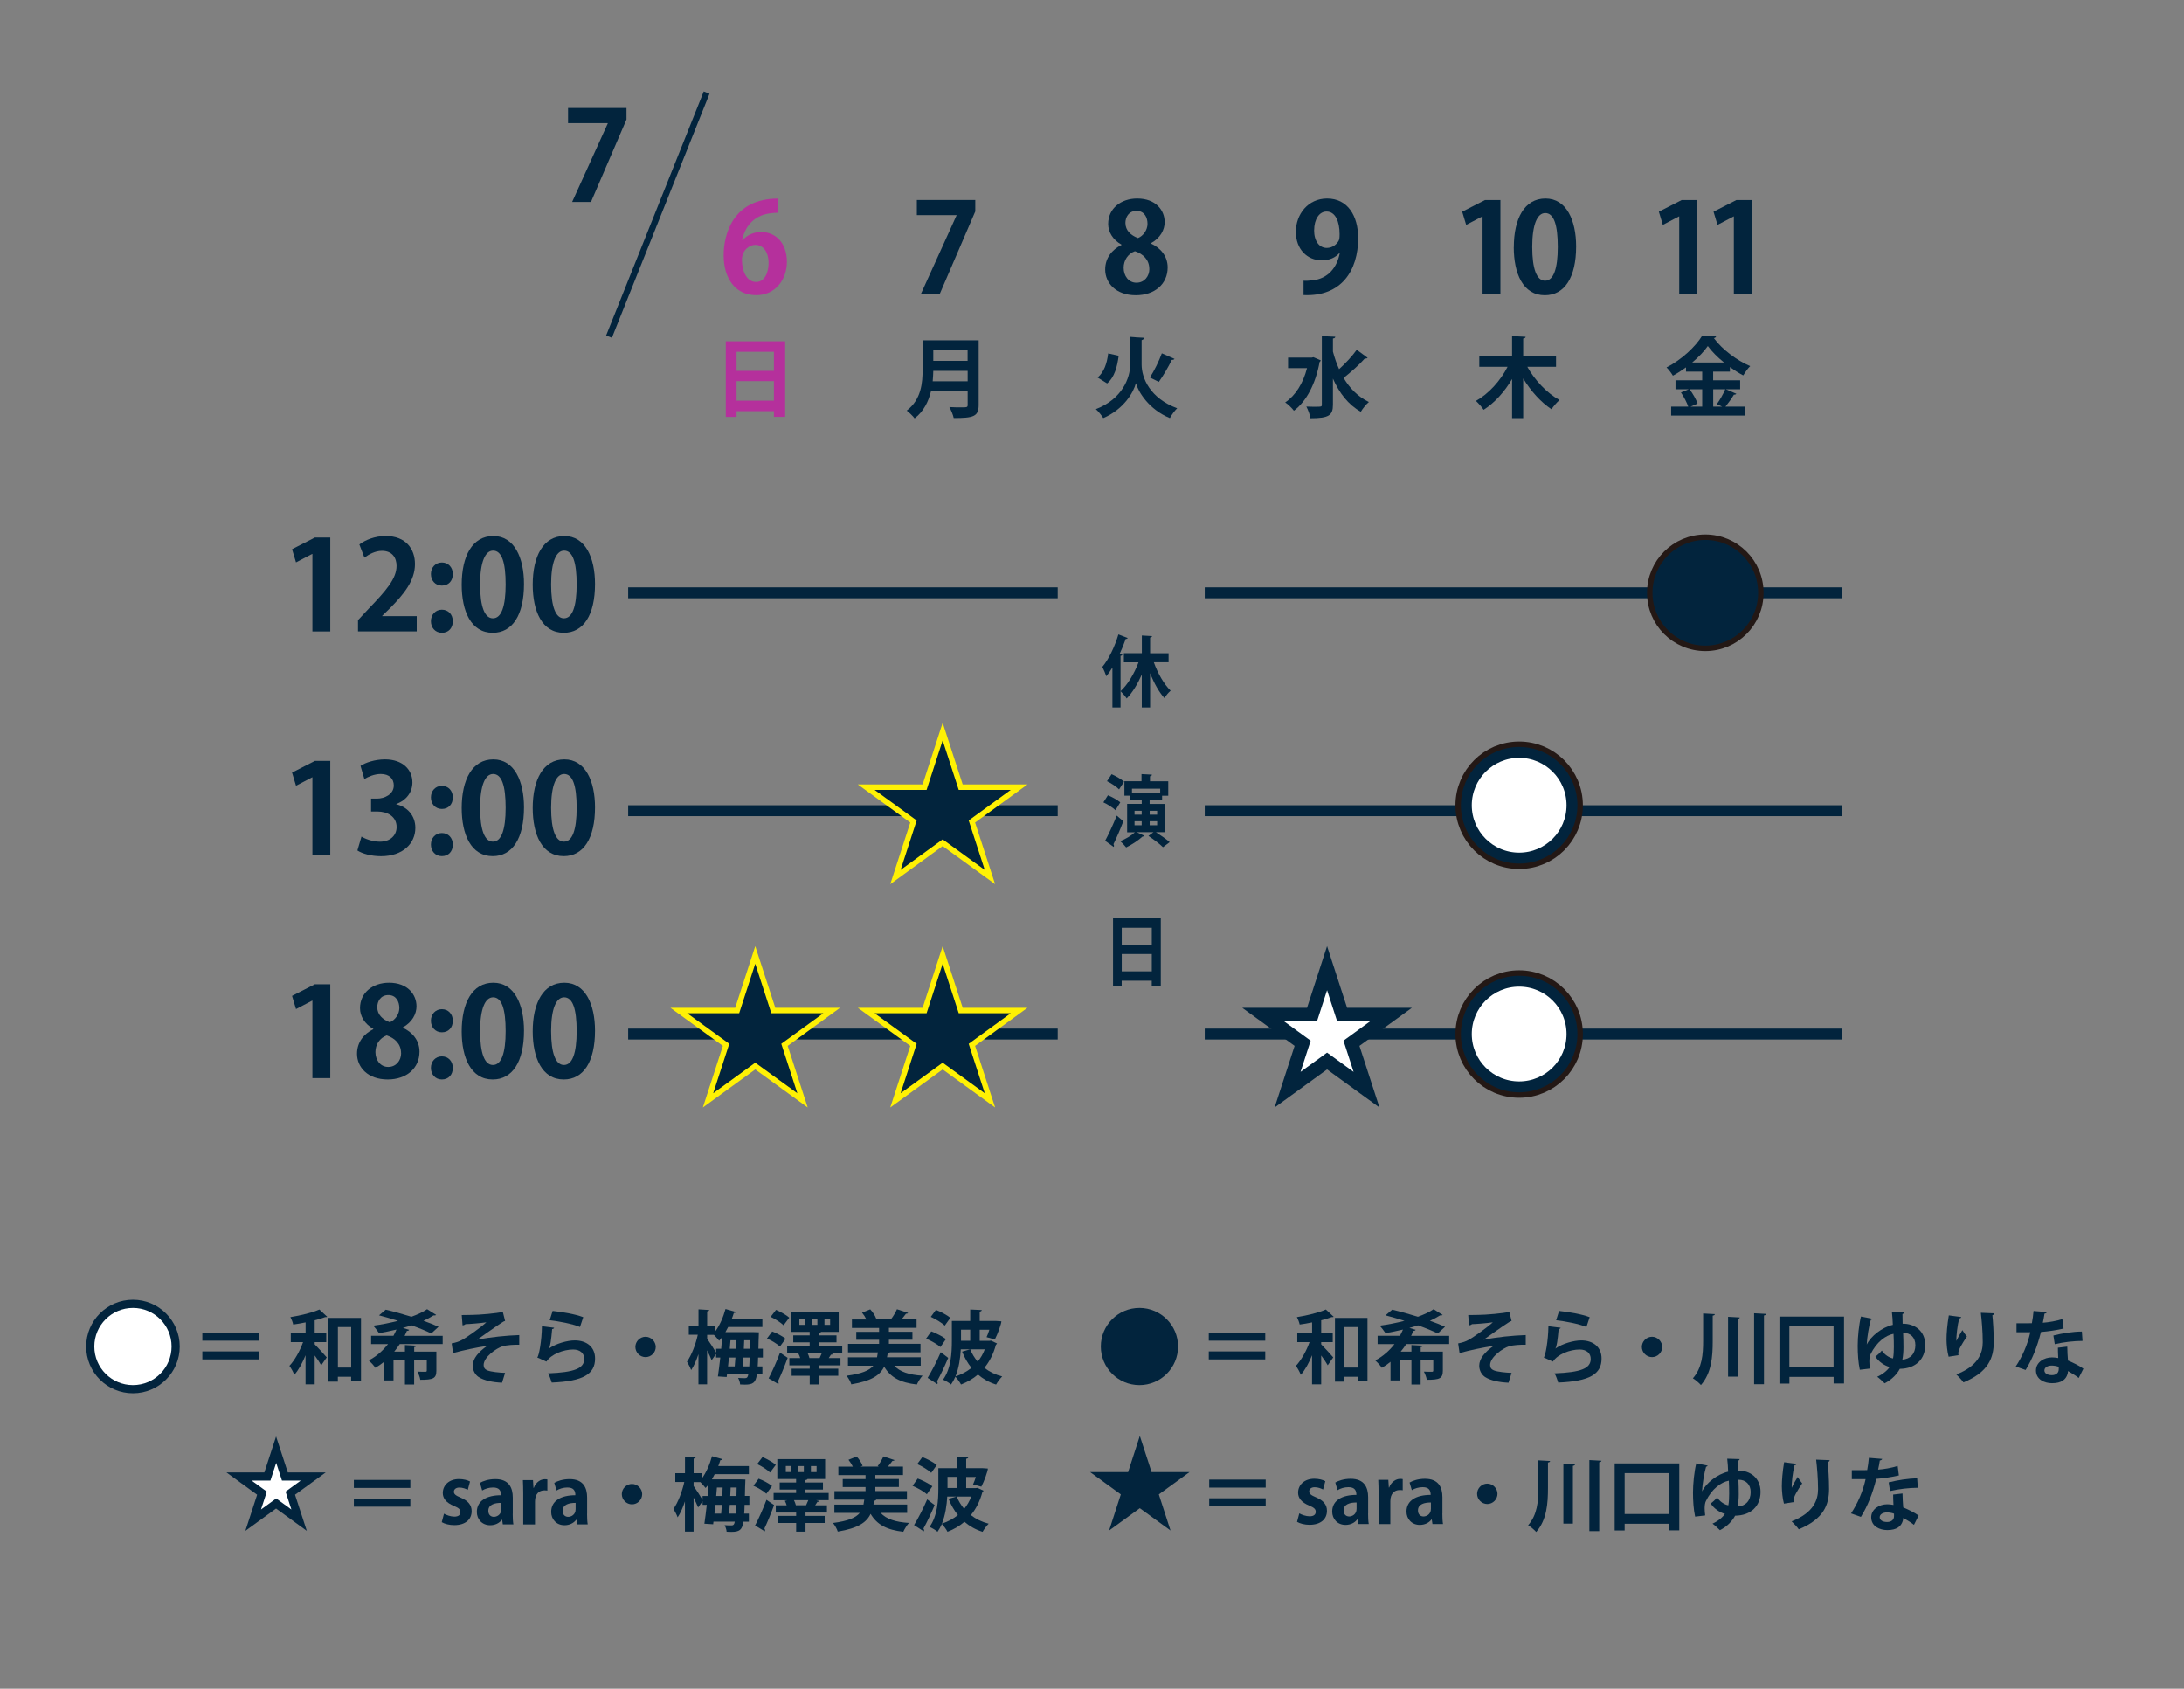 <?xml version="1.0" encoding="UTF-8"?><svg id="_レイヤー_2" xmlns="http://www.w3.org/2000/svg" viewBox="0 0 401 310"><rect x="0" y="0" width="401" height="310" fill="#808080" stroke="none"/><defs><style>.cls-1{fill:#fff;}.cls-2{stroke-width:3px;}.cls-2,.cls-3,.cls-4,.cls-5,.cls-6,.cls-7,.cls-8{fill:none;}.cls-2,.cls-6,.cls-8{stroke:#02243d;stroke-miterlimit:10;}.cls-9{fill:#02243d;}.cls-4{stroke:#fff104;}.cls-4,.cls-5,.cls-6{stroke-width:2px;}.cls-5,.cls-7{stroke:#231815;}.cls-10{fill:#b5309c;}.cls-7{stroke-width:4px;}.cls-8{stroke-width:1.14px;}</style></defs><g id="_レイヤー_2-2"><path class="cls-9" d="M37.15,244.64h10.37v1.47h-10.37v-1.47ZM37.15,249.55v-1.47h10.37v1.47h-10.37Z"/><path class="cls-9" d="M56.09,242.75c-.76.16-1.53.29-2.26.39-.07-.39-.31-.99-.51-1.36,1.93-.31,4.04-.83,5.32-1.4l1.43,1.33c-.07.07-.16.07-.38.07-.54.21-1.2.41-1.91.58v2.39h2.12v1.62h-2.12v.41c.61.61,1.9,2.02,2.21,2.4l-1.01,1.45c-.26-.48-.73-1.17-1.2-1.8v5.3h-1.68v-5.34c-.58,1.42-1.28,2.72-2.07,3.59-.17-.51-.58-1.2-.89-1.65.99-1.05,1.93-2.75,2.5-4.35h-2.25v-1.62h2.72v-2.02ZM60.31,241.93h5.97v11.58h-1.81v-.77h-2.44v.89h-1.72v-11.7ZM62.04,251.05h2.44v-7.45h-2.44v7.45Z"/><path class="cls-9" d="M81.27,246.73h-7.87c-.31.47-.64.94-1.02,1.39h1.97v-1.21l2.09.12c-.01.13-.13.23-.39.26v.83h4.07v3.49c0,1.46-.61,1.68-2.95,1.68-.07-.47-.31-1.08-.53-1.5.58.03,1.27.03,1.46.03s.26-.06.26-.22v-1.94h-2.32v4.5h-1.69v-4.5h-2.1v3.75h-1.74v-3.42c-.5.41-1.02.77-1.59,1.1-.26-.41-.85-1.02-1.21-1.36,1.4-.72,2.6-1.8,3.53-2.99h-3.1v-1.53h4.1c.21-.38.39-.77.56-1.15-1.08.26-2.16.48-3.21.66-.25-.38-.75-1.04-1.07-1.37,1.5-.2,3.08-.51,4.56-.89-1.2-.38-2.41-.73-3.49-1.01l1.23-1.04c1.4.32,3.08.79,4.72,1.3,1.12-.41,2.12-.86,2.88-1.39l1.66,1.05c-.07.07-.17.1-.31.1-.06,0-.12,0-.17-.01-.55.35-1.18.69-1.85.99,1.05.37,2.01.75,2.77,1.1l-1.34,1.23c-.89-.45-2.19-.98-3.62-1.49-.51.17-1.04.32-1.58.47l1.15.35c-.07.13-.22.2-.42.19-.13.31-.26.61-.42.92h6.99v1.53Z"/><path class="cls-9" d="M84.8,241.4c.51,0,1.1-.01,1.87-.03,1.37-.01,4.58-.28,5.65-.56l.42,1.67c-.16.03-.38.15-.57.29-1.28.82-3.12,2.16-4.57,3.17,2.34-.48,5.45-.79,7.74-.86v1.78c-.89-.04-2.29.06-3.01.26-1.27.39-3.53,2.03-3.53,3.46,0,.47.22.8.7.99.64.26,2.19.42,3.24.45l-.56,1.81c-1.71-.07-3.34-.41-4.31-1.05-.57-.38-1.07-1.14-1.07-2.07,0-1.3,1.05-2.54,2.64-3.64-2.1.31-4.19.76-6.25,1.31l-.26-1.77c.83-.16,1.4-.35,1.96-.67.88-.47,3.55-2.39,4.41-3.21-1.01.16-3.32.34-3.84.34-.09.12-.37.22-.53.22l-.15-1.9Z"/><path class="cls-9" d="M101.76,243.72c-.07.16-.17.22-.38.25-.18,2.03-.34,3.2-.6,3.58h.01c1.3-.91,3.36-1.49,4.75-1.49,2.13,0,3.74,1.18,3.72,3.36-.01,2.79-2.12,4.15-7.96,4.38-.13-.45-.39-1.2-.67-1.69,4.86-.19,6.63-.91,6.64-2.64.01-1.04-.75-1.74-2.03-1.74-1.81,0-4.06.88-4.91,2.22l-1.69-.76c.31-.23.83-3.07.86-5.74l2.25.28ZM101.47,240.64c1.77.19,4.09.57,5.62,1.15l-.6,1.8c-1.46-.6-3.91-1.05-5.56-1.24l.54-1.71Z"/><path class="cls-9" d="M120.4,247.26c0,1.02-.85,1.87-1.87,1.87s-1.87-.85-1.87-1.87.85-1.87,1.87-1.87,1.87.88,1.87,1.87Z"/><path class="cls-9" d="M140.07,249.21h-.88c-.01.63-.04,1.15-.07,1.62h.86v1.48h-1.01c-.22,1.5-.7,1.87-2.22,1.87-.26,0-.57-.01-.86-.03-.01-.35-.18-.86-.37-1.2.54.04,1.01.04,1.26.04.41,0,.53-.23.61-.69h-3.91l-.06.48-1.61-.1c.15-.95.29-2.18.44-3.47h-.77v-.66l-.82,1.14c-.17-.47-.51-1.15-.83-1.81v6.25h-1.59v-5.55c-.38,1.15-.83,2.19-1.34,2.93-.16-.48-.53-1.15-.77-1.55.83-1.15,1.61-3.18,1.99-4.94h-1.65v-1.62h1.78v-3.05l1.97.12c-.01.13-.12.22-.38.26v2.67h1.47v1.02c.8-1.05,1.49-2.61,1.9-4.13l1.91.54c-.04.15-.22.19-.38.18-.12.37-.23.73-.38,1.09h5.62v1.49h-6.28c-.16.32-.34.64-.51.95h5.29s.86.03.86.03c-.03.31-.09,2.73-.09,3.01h.82v1.62ZM131.49,247.59h.93l.17-2.13c-.17.23-.37.45-.55.66-.22-.29-.64-.76-.96-1.08h-1.24v.72c.38.51,1.3,1.96,1.65,2.54v-.7ZM135.02,249.21h-1.18l-.17,1.62h1.23l.13-1.62ZM135.11,247.59c.03-.53.04-1.05.06-1.56h-1.05l-.13,1.56h1.12ZM136.48,249.21c-.04.58-.07,1.14-.12,1.62h1.21c.03-.45.06-.98.07-1.62h-1.17ZM137.71,247.59l.03-1.56h-1.1c-.03.51-.04,1.04-.07,1.56h1.14Z"/><path class="cls-9" d="M141.79,244.42c.85.31,1.91.88,2.45,1.34l-1.04,1.42c-.48-.47-1.55-1.11-2.38-1.47l.96-1.29ZM141.12,253.03c.61-1.15,1.46-3.01,2.1-4.73l1.4.96c-.57,1.56-1.23,3.18-1.78,4.31.09.12.12.22.12.32,0,.07-.01.13-.04.2l-1.8-1.07ZM142.5,240.45c.82.36,1.9.95,2.42,1.43l-1.05,1.4c-.48-.48-1.52-1.15-2.37-1.55l.99-1.29ZM154.64,247.04v1.33h-2.28l.58.16c-.04.1-.16.16-.37.15-.12.19-.26.41-.41.63h2.16v1.33h-3.93v.61h3.52v1.31h-3.52v1.59h-1.72v-1.59h-3.32v-1.31h3.32v-.61h-3.74v-1.33h2c-.09-.28-.2-.58-.34-.83l.44-.1h-2.5v-1.33h4.13v-.63h-3.01v-1.29h3.01v-.64h-3.45v-3.65h8.78v3.65h-3.24c-.04.09-.15.16-.37.19v.45h3.21v1.29h-3.21v.63h4.23ZM147.75,243.2v-1.1h-.98v1.1h.98ZM148.27,248.37c.16.32.29.67.35.93h1.87c.13-.28.29-.63.41-.93h-2.63ZM149.06,242.1v1.1h1.02v-1.1h-1.02ZM151.38,242.1v1.1h1.04v-1.1h-1.04Z"/><path class="cls-9" d="M169.07,250.7h-4.88c1.02,1.12,2.7,1.68,5.2,1.84-.38.39-.83,1.14-1.05,1.62-3.07-.35-4.85-1.33-6-3.29-.73,1.55-2.26,2.63-6.03,3.26-.13-.47-.55-1.2-.88-1.58,2.79-.37,4.19-.96,4.92-1.85h-4.66v-1.53h5.34c.06-.28.1-.58.15-.91h-5.48v-1.56h5.71v-.75h-4.19v-1.47h4.19v-.72h-4.99v-1.55h2.66c-.2-.42-.5-.89-.8-1.26l1.5-.6c.47.5.92,1.2,1.09,1.69l-.37.16h3.37l-.23-.09c.38-.5.82-1.24,1.05-1.78l2.04.67c-.06.12-.19.16-.39.16-.22.31-.53.69-.82,1.04h2.77v1.55h-5.08v.72h4.32v1.47h-4.32v.75h5.8v1.56h-5.64c-.06.12-.17.19-.38.22l-.13.69h6.19v1.53Z"/><path class="cls-9" d="M170.99,244.4c.89.34,2.09.93,2.69,1.42l-1.01,1.46c-.54-.5-1.71-1.15-2.63-1.55l.95-1.33ZM170.32,252.94c.7-1.14,1.67-2.99,2.41-4.72l1.37,1.05c-.66,1.56-1.42,3.17-2.06,4.31.07.1.12.2.12.31,0,.07-.03.15-.07.2l-1.77-1.15ZM171.85,240.45c.89.35,2.06.96,2.64,1.46l-1.02,1.43c-.53-.51-1.67-1.2-2.57-1.61l.95-1.29ZM181.94,246.09l1.12.53c-.03.09-.1.19-.2.23-.45,1.69-1.18,3.11-2.12,4.25.92.72,2.02,1.26,3.27,1.58-.38.37-.88,1.05-1.12,1.49-1.3-.41-2.4-1.04-3.33-1.84-.92.79-1.97,1.39-3.11,1.83-.19-.39-.7-1.1-1.04-1.43-.22.51-.48.99-.79,1.43-.31-.28-1.05-.72-1.47-.89,1.47-2.02,1.62-4.97,1.62-7.07v-3.72h3.37v-2.1l2.12.1c-.01.15-.12.23-.38.29v1.71h2.94l1.04.07c0,.45-.69,2.38-1.2,3.33l-1.52-.42c.18-.37.35-.85.51-1.36h-1.77v2.04h1.75l.31-.04ZM178.1,247.7h-1.69c-.09,1.59-.34,3.42-.98,4.98,1.1-.36,2.09-.89,2.94-1.58-.7-.86-1.27-1.87-1.72-2.98l1.46-.42ZM178.14,244.09h-1.69v2.04h1.69v-2.04ZM178.14,247.7c.34.83.8,1.59,1.37,2.26.54-.66.98-1.4,1.3-2.26h-2.67Z"/><circle class="cls-2" cx="24.41" cy="247.18" r="7.09"/><circle class="cls-1" cx="24.41" cy="247.18" r="7.09"/><path class="cls-9" d="M221.94,244.64h10.37v1.47h-10.37v-1.47ZM221.94,249.55v-1.47h10.37v1.47h-10.37Z"/><path class="cls-9" d="M240.89,242.75c-.76.16-1.53.29-2.26.39-.07-.39-.31-.99-.51-1.36,1.93-.31,4.04-.83,5.32-1.4l1.43,1.33c-.07.07-.16.07-.38.07-.54.21-1.2.41-1.91.58v2.39h2.12v1.62h-2.12v.41c.61.61,1.9,2.02,2.21,2.4l-1.01,1.45c-.26-.48-.73-1.17-1.2-1.8v5.3h-1.68v-5.34c-.58,1.42-1.28,2.72-2.07,3.59-.17-.51-.58-1.2-.89-1.65.99-1.05,1.93-2.75,2.5-4.35h-2.25v-1.62h2.72v-2.02ZM245.11,241.93h5.97v11.58h-1.81v-.77h-2.44v.89h-1.72v-11.7ZM246.83,251.05h2.44v-7.45h-2.44v7.45Z"/><path class="cls-9" d="M266.07,246.73h-7.87c-.31.47-.64.94-1.02,1.39h1.97v-1.21l2.09.12c-.01.13-.13.23-.39.26v.83h4.07v3.49c0,1.46-.61,1.68-2.95,1.68-.07-.47-.31-1.08-.53-1.5.58.03,1.27.03,1.46.03s.26-.06.26-.22v-1.94h-2.32v4.5h-1.69v-4.5h-2.1v3.75h-1.74v-3.42c-.5.41-1.02.77-1.59,1.1-.26-.41-.85-1.02-1.21-1.36,1.4-.72,2.6-1.8,3.53-2.99h-3.1v-1.53h4.1c.21-.38.39-.77.56-1.15-1.08.26-2.16.48-3.21.66-.25-.38-.75-1.04-1.07-1.37,1.5-.2,3.08-.51,4.56-.89-1.2-.38-2.41-.73-3.49-1.01l1.23-1.04c1.4.32,3.08.79,4.72,1.3,1.12-.41,2.12-.86,2.88-1.39l1.66,1.05c-.07.07-.17.1-.31.1-.06,0-.12,0-.17-.01-.55.35-1.18.69-1.85.99,1.05.37,2.01.75,2.77,1.1l-1.34,1.23c-.89-.45-2.19-.98-3.62-1.49-.51.17-1.04.32-1.58.47l1.15.35c-.07.13-.22.2-.42.19-.13.31-.26.61-.42.92h6.99v1.53Z"/><path class="cls-9" d="M269.6,241.4c.51,0,1.1-.01,1.87-.03,1.37-.01,4.58-.28,5.65-.56l.42,1.67c-.16.03-.38.15-.57.29-1.29.82-3.12,2.16-4.57,3.17,2.34-.48,5.45-.79,7.74-.86v1.78c-.89-.04-2.29.06-3.01.26-1.27.39-3.53,2.03-3.53,3.46,0,.47.22.8.7.99.64.26,2.19.42,3.24.45l-.56,1.81c-1.71-.07-3.34-.41-4.31-1.05-.57-.38-1.07-1.14-1.07-2.07,0-1.3,1.05-2.54,2.64-3.64-2.1.31-4.19.76-6.25,1.31l-.26-1.77c.83-.16,1.4-.35,1.96-.67.88-.47,3.55-2.39,4.41-3.21-1.01.16-3.32.34-3.84.34-.09.12-.37.22-.53.22l-.15-1.9Z"/><path class="cls-9" d="M286.56,243.72c-.07.16-.18.22-.38.25-.18,2.03-.34,3.2-.6,3.58h.01c1.3-.91,3.36-1.49,4.75-1.49,2.13,0,3.74,1.18,3.72,3.36-.01,2.79-2.12,4.15-7.96,4.38-.13-.45-.39-1.2-.67-1.69,4.86-.19,6.63-.91,6.64-2.64.01-1.04-.75-1.74-2.03-1.74-1.81,0-4.06.88-4.91,2.22l-1.69-.76c.31-.23.83-3.07.86-5.74l2.25.28ZM286.26,240.64c1.77.19,4.09.57,5.62,1.15l-.6,1.8c-1.46-.6-3.91-1.05-5.56-1.24l.54-1.71Z"/><path class="cls-9" d="M305.2,247.26c0,1.02-.85,1.87-1.87,1.87s-1.87-.85-1.87-1.87.85-1.87,1.87-1.87,1.87.88,1.87,1.87Z"/><path class="cls-9" d="M312.71,241.11l2.15.12c-.01.16-.13.23-.39.28v4.69c0,2.85-.22,5.84-2.16,8.06-.34-.39-1.04-.98-1.48-1.24,1.68-1.91,1.88-4.4,1.88-6.83v-5.07ZM317.28,241.72l2.15.12c-.01.15-.13.23-.39.28v10.6h-1.75v-11ZM322.07,241.07l2.22.12c-.01.15-.13.23-.41.29v12.63h-1.81v-13.04Z"/><path class="cls-9" d="M326.72,241.68h11.86v12.29h-1.91v-1.21h-8.12v1.23h-1.83v-12.31ZM328.54,250.97h8.12v-7.51h-8.12v7.51Z"/><path class="cls-9" d="M342.74,246.85c.74-1.56,2.82-3.21,4.8-3.65-.01-.73-.09-1.64-.17-2.38l2.28.07c-.01.13-.12.26-.34.32.01.45.03,1.21.03,1.78,2.18-.04,4.15,1.31,4.15,3.91s-1.74,4.34-4.67,4.38c-.45.88-1.4,1.96-2.79,2.66-.35-.36-1.04-.99-1.36-1.2,1.01-.45,1.91-1.2,2.28-1.8-.92-.23-2-.95-2.61-1.91.38-.26.88-.73,1.18-1.11.47.74,1.36,1.34,2.06,1.45.12-.58.15-1.45.15-2.1,0-.73-.01-1.49-.06-2.42-1.4.26-3.12,1.49-4.21,3.74-.16.32-.23.79-.23,1.34,0,.41.04.85.1,1.3l-1.85.22c-.29-1.34-.39-2.93-.39-4.42,0-1.64.23-3.86.6-5.36l2.09.41c-.03.1-.15.19-.29.21-.32,1.08-.69,3.2-.74,4.57h.01ZM349.43,244.67c.04.95.06,1.96.06,2.67s-.07,1.69-.2,2.25c1.45-.1,2.39-1.08,2.39-2.66,0-1.42-.92-2.29-2.25-2.26Z"/><path class="cls-9" d="M357.79,249.07c-.28-1.02-.38-2.31-.39-3.17,0-1.08.12-2.67.42-4.44l2.28.31c-.04.18-.22.23-.37.26-.32,1.2-.57,3.3-.51,4.13.28-.64.76-1.46,1.09-1.99.19.34.61.93.83,1.17-.93,1.39-1.58,2.47-1.58,3.08,0,.1.01.22.04.35l-1.83.29ZM366.18,241.08c-.01.17-.13.28-.36.35.12,1.15.25,3.1.25,4.95-.01,2.82-.92,5.48-5.56,7.39-.25-.38-.93-1.11-1.31-1.46,4-1.55,4.85-3.91,4.85-5.9s-.19-4.07-.35-5.43l2.5.1Z"/><path class="cls-9" d="M375.84,240.83c-.04.15-.2.28-.45.31-.07.53-.22,1.24-.31,1.67,1.04-.07,2.53-.32,3.59-.67l.22,1.74c-1.26.29-2.72.51-4.15.63-.67,2.67-1.55,4.91-2.82,6.98l-1.81-.64c1.21-1.84,2.18-4.02,2.67-6.29h-2.53v-1.65h1.62c.44,0,.88-.01,1.2-.01.13-.7.25-1.49.31-2.25l2.45.2ZM379.57,247.2c.01.88.06,1.71.13,2.56.79.32,2.06.93,2.83,1.49l-.86,1.71c-.54-.45-1.42-.96-1.97-1.27-.01.28-.06.45-.1.6-.31.95-1.08,1.63-2.83,1.63-1.33,0-2.95-.64-2.95-2.37.03-1.5,1.5-2.37,2.95-2.37.37,0,.75.04,1.14.12-.04-.7-.06-1.43-.06-1.9l1.72-.2ZM378,250.91c-.39-.16-.93-.23-1.29-.23-.71,0-1.33.32-1.34.88,0,.54.54.88,1.37.88.7,0,1.26-.35,1.26-1.07v-.45ZM382.37,246.15c-1.59.01-3.48.22-5.1.6l-.25-1.59c1.67-.42,3.64-.73,5.23-.73l.12,1.72Z"/><circle class="cls-9" cx="209.21" cy="247.18" r="7.09"/><path class="cls-9" d="M64.97,271.67h10.37v1.47h-10.37v-1.47ZM64.97,276.58v-1.47h10.37v1.47h-10.37Z"/><path class="cls-9" d="M85.88,273.49c-.35-.19-.92-.42-1.53-.42-.66,0-1.01.34-1.01.77s.31.69,1.24,1.08c1.37.57,2.02,1.36,2.02,2.48,0,1.55-1.17,2.57-3.2,2.57-.89,0-1.75-.22-2.29-.54l.41-1.56c.42.25,1.23.54,1.9.54.76,0,1.12-.32,1.12-.82s-.28-.76-1.17-1.14c-1.52-.61-2.07-1.47-2.07-2.37,0-1.46,1.17-2.57,2.98-2.57.83,0,1.55.2,2.02.45l-.41,1.52Z"/><path class="cls-9" d="M94.14,277.9c0,.72.03,1.43.12,1.93h-1.94l-.13-.85h-.04c-.47.64-1.26,1.01-2.16,1.01-1.5,0-2.44-1.12-2.44-2.44,0-2.09,1.85-3.07,4.44-3.07,0-.8-.28-1.42-1.46-1.42-.75,0-1.47.23-2,.55l-.41-1.4c.54-.32,1.55-.69,2.82-.69,2.53,0,3.21,1.61,3.21,3.39v2.98ZM92.04,275.88c-1.17,0-2.38.28-2.38,1.46,0,.77.48,1.11,1.02,1.11.51,0,1.36-.36,1.36-1.4v-1.17Z"/><path class="cls-9" d="M100.51,273.63c-.16-.03-.34-.04-.56-.04-.98,0-1.72.66-1.72,2.04v4.21h-2.16v-5.59c0-1.01-.03-1.81-.06-2.54h1.85l.09,1.42h.06c.38-1.05,1.26-1.59,2.01-1.59.21,0,.34.01.48.04v2.06Z"/><path class="cls-9" d="M107.79,277.9c0,.72.03,1.43.12,1.93h-1.94l-.13-.85h-.04c-.47.64-1.26,1.01-2.16,1.01-1.5,0-2.44-1.12-2.44-2.44,0-2.09,1.85-3.07,4.44-3.07,0-.8-.28-1.42-1.46-1.42-.75,0-1.47.23-2,.55l-.41-1.4c.54-.32,1.55-.69,2.82-.69,2.53,0,3.21,1.61,3.21,3.39v2.98ZM105.69,275.88c-1.17,0-2.38.28-2.38,1.46,0,.77.48,1.11,1.02,1.11.51,0,1.36-.36,1.36-1.4v-1.17Z"/><path class="cls-9" d="M117.91,274.28c0,1.02-.85,1.87-1.87,1.87s-1.87-.85-1.87-1.87.85-1.87,1.87-1.87,1.87.88,1.87,1.87Z"/><path class="cls-9" d="M137.59,276.24h-.88c-.01.63-.04,1.15-.07,1.62h.86v1.48h-1.01c-.22,1.5-.7,1.87-2.22,1.87-.26,0-.57-.01-.86-.03-.01-.35-.18-.86-.37-1.2.54.04,1.01.04,1.26.04.41,0,.53-.23.61-.69h-3.91l-.06.48-1.61-.1c.15-.95.29-2.18.44-3.47h-.77v-.66l-.82,1.14c-.17-.47-.51-1.15-.83-1.81v6.25h-1.59v-5.55c-.38,1.15-.83,2.19-1.34,2.93-.16-.48-.53-1.15-.77-1.55.83-1.15,1.61-3.18,1.99-4.94h-1.65v-1.62h1.78v-3.05l1.97.12c-.01.13-.12.22-.38.26v2.67h1.47v1.02c.8-1.05,1.49-2.61,1.9-4.13l1.91.54c-.04.15-.22.19-.38.18-.12.37-.23.73-.38,1.09h5.62v1.49h-6.28c-.16.32-.34.64-.51.95h5.29s.86.03.86.03c-.03.31-.09,2.73-.09,3.01h.82v1.62ZM129,274.62h.93l.17-2.13c-.17.23-.37.45-.55.66-.22-.29-.64-.76-.96-1.08h-1.24v.72c.38.51,1.3,1.96,1.65,2.54v-.7ZM132.53,276.24h-1.18l-.17,1.62h1.23l.13-1.62ZM132.62,274.62c.03-.53.04-1.05.06-1.56h-1.05l-.13,1.56h1.12ZM133.99,276.24c-.04.58-.07,1.14-.12,1.62h1.21c.03-.45.06-.98.07-1.62h-1.17ZM135.22,274.62l.03-1.56h-1.1c-.03.51-.04,1.04-.07,1.56h1.14Z"/><path class="cls-9" d="M139.3,271.45c.85.31,1.91.88,2.45,1.34l-1.04,1.42c-.48-.47-1.55-1.11-2.38-1.47l.96-1.29ZM138.63,280.05c.61-1.15,1.46-3.01,2.1-4.73l1.4.96c-.57,1.56-1.23,3.18-1.78,4.31.09.12.12.22.12.32,0,.07-.01.13-.04.2l-1.8-1.07ZM140.02,267.48c.82.36,1.9.95,2.42,1.43l-1.05,1.4c-.48-.48-1.52-1.15-2.37-1.55l.99-1.29ZM152.15,274.06v1.33h-2.28l.58.16c-.04.1-.16.16-.37.15-.12.19-.26.41-.41.63h2.16v1.33h-3.93v.61h3.52v1.31h-3.52v1.59h-1.72v-1.59h-3.32v-1.31h3.32v-.61h-3.74v-1.33h2c-.09-.28-.2-.58-.34-.83l.44-.1h-2.5v-1.33h4.13v-.63h-3.01v-1.29h3.01v-.64h-3.45v-3.65h8.78v3.65h-3.24c-.04.09-.15.16-.37.19v.45h3.21v1.29h-3.21v.63h4.23ZM145.26,270.22v-1.1h-.98v1.1h.98ZM145.78,275.39c.16.32.29.67.35.93h1.87c.13-.28.29-.63.41-.93h-2.63ZM146.57,269.13v1.1h1.02v-1.1h-1.02ZM148.89,269.13v1.1h1.04v-1.1h-1.04Z"/><path class="cls-9" d="M166.58,277.73h-4.88c1.02,1.12,2.7,1.68,5.2,1.84-.38.39-.83,1.14-1.05,1.62-3.07-.35-4.85-1.33-6-3.29-.73,1.55-2.26,2.63-6.03,3.26-.13-.47-.55-1.2-.88-1.58,2.79-.37,4.19-.96,4.92-1.85h-4.66v-1.53h5.34c.06-.28.1-.58.15-.91h-5.48v-1.56h5.71v-.75h-4.19v-1.47h4.19v-.72h-4.99v-1.55h2.66c-.2-.42-.5-.89-.8-1.26l1.5-.6c.47.5.92,1.2,1.09,1.69l-.37.16h3.37l-.23-.09c.38-.5.82-1.24,1.05-1.78l2.04.67c-.06.12-.19.16-.39.16-.22.31-.53.69-.82,1.04h2.77v1.55h-5.08v.72h4.32v1.47h-4.32v.75h5.8v1.56h-5.64c-.06.12-.17.19-.38.22l-.13.69h6.19v1.53Z"/><path class="cls-9" d="M168.5,271.42c.89.34,2.09.93,2.69,1.42l-1.01,1.46c-.54-.5-1.71-1.15-2.63-1.55l.95-1.33ZM167.83,279.96c.7-1.14,1.67-2.99,2.41-4.72l1.37,1.05c-.66,1.56-1.42,3.17-2.06,4.31.07.1.12.2.12.31,0,.07-.03.15-.07.2l-1.77-1.15ZM169.36,267.48c.89.35,2.06.96,2.64,1.46l-1.02,1.43c-.53-.51-1.67-1.2-2.57-1.61l.95-1.29ZM179.46,273.12l1.12.53c-.03.09-.1.19-.2.23-.45,1.69-1.18,3.11-2.12,4.25.92.72,2.02,1.26,3.27,1.58-.38.37-.88,1.05-1.12,1.49-1.3-.41-2.4-1.04-3.33-1.84-.92.79-1.97,1.39-3.11,1.83-.19-.39-.7-1.1-1.04-1.43-.22.51-.48.99-.79,1.43-.31-.28-1.05-.72-1.47-.89,1.47-2.02,1.62-4.97,1.62-7.07v-3.72h3.37v-2.1l2.12.1c-.01.15-.12.23-.38.29v1.71h2.94l1.04.07c0,.45-.69,2.38-1.2,3.33l-1.52-.42c.18-.37.35-.85.51-1.36h-1.77v2.04h1.75l.31-.04ZM175.61,274.72h-1.69c-.09,1.59-.34,3.42-.98,4.98,1.1-.36,2.09-.89,2.94-1.58-.7-.86-1.27-1.87-1.72-2.98l1.46-.42ZM175.66,271.11h-1.69v2.04h1.69v-2.04ZM175.66,274.72c.34.83.8,1.59,1.37,2.26.54-.66.98-1.4,1.3-2.26h-2.67Z"/><path class="cls-9" d="M222.02,271.61h10.37v1.47h-10.37v-1.47ZM222.02,276.51v-1.47h10.37v1.47h-10.37Z"/><path class="cls-9" d="M242.92,273.43c-.35-.19-.92-.42-1.53-.42-.66,0-1.01.34-1.01.77s.31.69,1.24,1.08c1.37.57,2.02,1.36,2.02,2.48,0,1.55-1.17,2.57-3.2,2.57-.89,0-1.75-.22-2.29-.54l.41-1.56c.42.25,1.23.54,1.9.54.76,0,1.12-.32,1.12-.82s-.28-.76-1.17-1.14c-1.52-.61-2.07-1.47-2.07-2.37,0-1.46,1.17-2.57,2.98-2.57.83,0,1.55.2,2.02.45l-.41,1.52Z"/><path class="cls-9" d="M251.19,277.84c0,.72.03,1.43.12,1.93h-1.94l-.13-.85h-.04c-.47.64-1.26,1.01-2.16,1.01-1.5,0-2.44-1.12-2.44-2.44,0-2.09,1.85-3.07,4.44-3.07,0-.8-.28-1.42-1.46-1.42-.75,0-1.47.23-2,.55l-.41-1.4c.54-.32,1.55-.69,2.82-.69,2.53,0,3.21,1.61,3.21,3.39v2.98ZM249.08,275.81c-1.17,0-2.38.28-2.38,1.46,0,.77.48,1.11,1.02,1.11.51,0,1.36-.36,1.36-1.4v-1.17Z"/><path class="cls-9" d="M257.56,273.57c-.16-.03-.34-.04-.56-.04-.98,0-1.72.66-1.72,2.04v4.21h-2.16v-5.59c0-1.01-.03-1.81-.06-2.54h1.85l.09,1.42h.06c.38-1.05,1.26-1.59,2.01-1.59.2,0,.34.01.48.04v2.06Z"/><path class="cls-9" d="M264.83,277.84c0,.72.03,1.43.12,1.93h-1.94l-.13-.85h-.04c-.47.64-1.26,1.01-2.16,1.01-1.5,0-2.44-1.12-2.44-2.44,0-2.09,1.85-3.07,4.44-3.07,0-.8-.28-1.42-1.46-1.42-.75,0-1.47.23-2,.55l-.41-1.4c.54-.32,1.55-.69,2.82-.69,2.53,0,3.21,1.61,3.21,3.39v2.98ZM262.73,275.81c-1.17,0-2.38.28-2.38,1.46,0,.77.48,1.11,1.02,1.11.51,0,1.36-.36,1.36-1.4v-1.17Z"/><path class="cls-9" d="M274.95,274.22c0,1.02-.85,1.87-1.87,1.87s-1.87-.85-1.87-1.87.85-1.87,1.87-1.87,1.87.88,1.87,1.87Z"/><path class="cls-9" d="M282.46,268.08l2.15.12c-.01.16-.13.23-.39.28v4.69c0,2.85-.22,5.84-2.16,8.06-.34-.39-1.04-.98-1.48-1.24,1.68-1.91,1.88-4.4,1.88-6.83v-5.07ZM287.04,268.69l2.15.12c-.01.15-.13.23-.39.28v10.6h-1.75v-11ZM291.82,268.03l2.22.12c-.01.15-.13.23-.41.29v12.63h-1.81v-13.04Z"/><path class="cls-9" d="M296.47,268.64h11.86v12.29h-1.91v-1.21h-8.12v1.23h-1.83v-12.31ZM298.3,277.93h8.12v-7.51h-8.12v7.51Z"/><path class="cls-9" d="M312.5,273.81c.74-1.56,2.82-3.21,4.8-3.65-.01-.73-.09-1.64-.17-2.38l2.28.07c-.01.13-.12.26-.34.32.01.45.03,1.21.03,1.78,2.18-.04,4.15,1.31,4.15,3.91s-1.74,4.34-4.67,4.38c-.45.88-1.4,1.96-2.79,2.66-.35-.36-1.04-.99-1.36-1.2,1.01-.45,1.91-1.2,2.28-1.8-.92-.23-2-.95-2.61-1.91.38-.26.88-.73,1.18-1.11.47.74,1.36,1.34,2.06,1.45.12-.58.15-1.45.15-2.1,0-.73-.01-1.49-.06-2.42-1.4.26-3.12,1.49-4.21,3.74-.16.32-.23.79-.23,1.34,0,.41.04.85.1,1.3l-1.85.22c-.29-1.34-.39-2.93-.39-4.42,0-1.64.23-3.86.6-5.36l2.09.41c-.03.1-.15.19-.29.21-.32,1.08-.69,3.2-.74,4.57h.01ZM319.19,271.64c.04.95.06,1.96.06,2.67s-.07,1.69-.2,2.25c1.45-.1,2.39-1.08,2.39-2.66,0-1.42-.92-2.29-2.25-2.26Z"/><path class="cls-9" d="M327.55,276.03c-.28-1.02-.38-2.31-.39-3.17,0-1.08.12-2.67.42-4.44l2.28.31c-.04.18-.22.23-.37.26-.32,1.2-.57,3.3-.51,4.13.28-.64.76-1.46,1.09-1.99.19.34.61.93.83,1.17-.93,1.39-1.58,2.47-1.58,3.08,0,.1.01.22.04.35l-1.83.29ZM335.94,268.05c-.01.17-.13.28-.36.35.12,1.15.25,3.1.25,4.95-.01,2.82-.92,5.48-5.56,7.39-.25-.38-.93-1.11-1.31-1.46,4-1.55,4.85-3.91,4.85-5.9s-.19-4.07-.35-5.43l2.5.1Z"/><path class="cls-9" d="M345.6,267.8c-.04.15-.2.28-.45.31-.07.53-.22,1.24-.31,1.67,1.04-.07,2.53-.32,3.59-.67l.22,1.74c-1.26.29-2.72.51-4.15.63-.67,2.67-1.55,4.91-2.82,6.98l-1.81-.64c1.21-1.84,2.18-4.02,2.67-6.29h-2.53v-1.65h1.62c.44,0,.88-.01,1.2-.01.13-.7.25-1.49.31-2.25l2.45.2ZM349.32,274.16c.01.88.06,1.71.13,2.56.79.32,2.06.93,2.83,1.49l-.86,1.71c-.54-.45-1.42-.96-1.97-1.27-.01.28-.06.45-.1.6-.31.95-1.08,1.63-2.83,1.63-1.33,0-2.95-.64-2.95-2.37.03-1.5,1.5-2.37,2.95-2.37.37,0,.75.04,1.14.12-.04-.7-.06-1.43-.06-1.9l1.72-.2ZM347.76,277.87c-.39-.16-.93-.23-1.29-.23-.71,0-1.33.32-1.34.88,0,.54.54.88,1.37.88.7,0,1.26-.35,1.26-1.07v-.45ZM352.13,273.11c-1.59.01-3.48.22-5.1.6l-.25-1.59c1.67-.42,3.64-.73,5.23-.73l.12,1.72Z"/><polygon class="cls-1" points="50.7 276 46.48 279.06 48.09 274.1 43.88 271.04 49.09 271.04 50.7 266.08 52.31 271.04 57.52 271.04 53.3 274.1 54.91 279.06 50.7 276"/><path class="cls-9" d="M50.7,268.51l.73,2.24.34,1.04h3.45l-1.91,1.39-.88.64.34,1.04.73,2.24-1.91-1.39-.88-.64-.88.64-1.91,1.39.73-2.24.34-1.04-.88-.64-1.91-1.39h3.45l.34-1.04.73-2.24M50.7,263.66l-2.16,6.63h-6.97l5.64,4.1-2.16,6.63,5.64-4.1,5.64,4.1-2.16-6.63,5.64-4.1h-6.97l-2.16-6.63h0Z"/><polygon class="cls-9" points="209.28 263.59 211.44 270.23 218.41 270.23 212.77 274.33 214.92 280.96 209.28 276.86 203.64 280.96 205.79 274.33 200.15 270.23 207.13 270.23 209.28 263.59"/><line class="cls-6" x1="221.2" y1="108.82" x2="338.2" y2="108.82"/><line class="cls-6" x1="221.2" y1="148.82" x2="338.2" y2="148.82"/><line class="cls-6" x1="221.2" y1="189.82" x2="338.2" y2="189.82"/><line class="cls-6" x1="115.34" y1="108.82" x2="194.2" y2="108.82"/><line class="cls-6" x1="115.34" y1="148.82" x2="194.2" y2="148.82"/><line class="cls-6" x1="115.34" y1="189.82" x2="194.2" y2="189.82"/><path class="cls-9" d="M57.36,115.91v-14.22h-.05l-2.96,1.55-.73-2.42,4.19-2.14h2.83v17.23h-3.28Z"/><path class="cls-9" d="M76.51,115.91h-10.78v-2.07l1.91-2.05c3.26-3.37,5.17-5.58,5.17-7.91,0-1.5-.8-2.76-2.69-2.76-1.25,0-2.42.66-3.21,1.25l-.93-2.42c1.07-.82,2.85-1.55,4.83-1.55,3.69,0,5.38,2.35,5.38,5.15,0,3.05-2.07,5.56-4.58,8.09l-1.44,1.41v.05h6.34v2.8Z"/><path class="cls-9" d="M79.12,105.38c0-1.21.84-2.12,2.01-2.12s2.01.87,2.01,2.12-.78,2.12-2.01,2.12-2.01-.96-2.01-2.12ZM79.12,114.04c0-1.21.84-2.12,2.01-2.12s2.01.87,2.01,2.12-.78,2.12-2.01,2.12-2.01-.96-2.01-2.12Z"/><path class="cls-9" d="M84.77,107.34c0-5.24,1.94-8.94,5.81-8.94s5.63,4.01,5.63,8.8c0,5.7-2.12,8.96-5.74,8.96-4.01,0-5.7-4.01-5.7-8.82ZM90.51,113.5c1.55,0,2.33-2.19,2.33-6.22s-.71-6.2-2.3-6.2c-1.46,0-2.39,2.1-2.39,6.2s.84,6.22,2.35,6.22h.02Z"/><path class="cls-9" d="M97.81,107.34c0-5.24,1.94-8.94,5.81-8.94s5.63,4.01,5.63,8.8c0,5.7-2.12,8.96-5.74,8.96-4.01,0-5.7-4.01-5.7-8.82ZM103.55,113.5c1.55,0,2.33-2.19,2.33-6.22s-.71-6.2-2.3-6.2c-1.46,0-2.39,2.1-2.39,6.2s.84,6.22,2.35,6.22h.02Z"/><path class="cls-9" d="M57.36,156.91v-14.22h-.05l-2.96,1.55-.73-2.42,4.19-2.14h2.83v17.23h-3.28Z"/><path class="cls-9" d="M72.75,147.64c1.92.43,3.51,1.98,3.51,4.33,0,2.87-2.3,5.2-6.31,5.2-1.82,0-3.46-.48-4.33-1.05l.75-2.55c.64.41,2.03.94,3.35.94,2.07,0,3.1-1.28,3.1-2.69,0-1.94-1.69-2.85-3.53-2.85h-1.16v-2.37h1.09c1.34,0,3.08-.75,3.08-2.42,0-1.21-.8-2.1-2.39-2.1-1.18,0-2.35.52-3.01.93l-.71-2.42c.89-.59,2.64-1.19,4.49-1.19,3.31,0,5.04,1.94,5.04,4.22,0,1.78-1.07,3.26-2.96,3.97v.05Z"/><path class="cls-9" d="M79.12,146.38c0-1.21.84-2.12,2.01-2.12s2.01.87,2.01,2.12-.78,2.12-2.01,2.12-2.01-.96-2.01-2.12ZM79.12,155.04c0-1.21.84-2.12,2.01-2.12s2.01.87,2.01,2.12-.78,2.12-2.01,2.12-2.01-.96-2.01-2.12Z"/><path class="cls-9" d="M84.77,148.34c0-5.24,1.94-8.94,5.81-8.94s5.63,4.01,5.63,8.8c0,5.7-2.12,8.96-5.74,8.96-4.01,0-5.7-4.01-5.7-8.82ZM90.51,154.5c1.55,0,2.33-2.19,2.33-6.22s-.71-6.2-2.3-6.2c-1.46,0-2.39,2.1-2.39,6.2s.84,6.22,2.35,6.22h.02Z"/><path class="cls-9" d="M97.81,148.34c0-5.24,1.94-8.94,5.81-8.94s5.63,4.01,5.63,8.8c0,5.7-2.12,8.96-5.74,8.96-4.01,0-5.7-4.01-5.7-8.82ZM103.55,154.5c1.55,0,2.33-2.19,2.33-6.22s-.71-6.2-2.3-6.2c-1.46,0-2.39,2.1-2.39,6.2s.84,6.22,2.35,6.22h.02Z"/><path class="cls-9" d="M57.36,197.91v-14.22h-.05l-2.96,1.55-.73-2.42,4.19-2.14h2.83v17.23h-3.28Z"/><path class="cls-9" d="M68.54,188.86c-1.6-.89-2.44-2.33-2.44-3.79,0-2.85,2.35-4.67,5.33-4.67,3.42,0,5.04,2.17,5.04,4.33,0,1.39-.77,2.92-2.53,3.88v.04c1.69.78,3.08,2.26,3.08,4.4,0,3.08-2.42,5.11-5.84,5.11-3.67,0-5.63-2.26-5.63-4.72,0-2.12,1.25-3.65,2.99-4.51v-.07ZM73.64,193.33c0-1.69-1.14-2.76-2.64-3.26-1.3.48-2.07,1.69-2.07,3.05,0,1.46.89,2.74,2.35,2.74s2.37-1.19,2.37-2.53ZM69.27,184.92c0,1.32.96,2.23,2.3,2.74.96-.39,1.75-1.46,1.75-2.62s-.57-2.37-2.01-2.37-2.05,1.16-2.05,2.26Z"/><path class="cls-9" d="M79.12,187.38c0-1.21.84-2.12,2.01-2.12s2.01.87,2.01,2.12-.78,2.12-2.01,2.12-2.01-.96-2.01-2.12ZM79.12,196.04c0-1.21.84-2.12,2.01-2.12s2.01.87,2.01,2.12-.78,2.12-2.01,2.12-2.01-.96-2.01-2.12Z"/><path class="cls-9" d="M84.77,189.34c0-5.24,1.94-8.94,5.81-8.94s5.63,4.01,5.63,8.8c0,5.7-2.12,8.96-5.74,8.96-4.01,0-5.7-4.01-5.7-8.82ZM90.51,195.5c1.55,0,2.33-2.19,2.33-6.22s-.71-6.2-2.3-6.2c-1.46,0-2.39,2.1-2.39,6.2s.84,6.22,2.35,6.22h.02Z"/><path class="cls-9" d="M97.81,189.34c0-5.24,1.94-8.94,5.81-8.94s5.63,4.01,5.63,8.8c0,5.7-2.12,8.96-5.74,8.96-4.01,0-5.7-4.01-5.7-8.82ZM103.55,195.5c1.55,0,2.33-2.19,2.33-6.22s-.71-6.2-2.3-6.2c-1.46,0-2.39,2.1-2.39,6.2s.84,6.22,2.35,6.22h.02Z"/><path class="cls-9" d="M104.29,19.83h10.74v2.1l-6.52,15.14h-3.46l6.54-14.41v-.05h-7.29v-2.78Z"/><line class="cls-8" x1="129.74" y1="17" x2="111.82" y2="61.8"/><path class="cls-10" d="M136.34,44.12c.75-.91,1.94-1.53,3.42-1.53,2.67,0,4.72,2.03,4.72,5.47,0,3.26-2.12,6.13-5.61,6.13-3.9,0-6-3.12-6-7.34,0-3.94,1.78-10.4,9.98-10.4v2.6c-.43,0-.91.04-1.48.11-3.17.43-4.67,2.67-5.11,4.95h.07ZM141.12,48.23c0-1.8-.87-3.28-2.44-3.28-1,0-2.46.87-2.46,2.8.05,2.23.96,4.01,2.62,4.01,1.48,0,2.28-1.6,2.28-3.53Z"/><path class="cls-10" d="M133.26,62.65h10.9v13.87h-2.06v-1.04h-6.86v1.05h-1.98v-13.89ZM142.1,64.58h-6.86v3.5h6.86v-3.5ZM135.24,73.55h6.86v-3.58h-6.86v3.58Z"/><path class="cls-9" d="M168.33,36.71h10.74v2.1l-6.52,15.14h-3.46l6.54-14.41v-.05h-7.29v-2.78Z"/><path class="cls-9" d="M179.69,62.46v11.89c0,2.14-1,2.39-4.58,2.39-.11-.56-.5-1.5-.8-2.01.75.05,1.6.05,2.19.05,1.05,0,1.17,0,1.17-.46v-2.47h-6.74c-.45,1.85-1.32,3.67-3,4.95-.29-.4-1.04-1.13-1.45-1.42,2.7-2.06,2.92-5.14,2.92-7.61v-5.3h10.29ZM171.36,68.08c-.02.61-.05,1.24-.11,1.92h6.42v-1.92h-6.3ZM177.66,64.32h-6.3v1.93h6.3v-1.93Z"/><path class="cls-9" d="M205.91,44.9c-1.6-.89-2.44-2.33-2.44-3.79,0-2.85,2.35-4.67,5.33-4.67,3.42,0,5.04,2.17,5.04,4.33,0,1.39-.77,2.92-2.53,3.88v.04c1.69.78,3.08,2.26,3.08,4.4,0,3.08-2.42,5.11-5.84,5.11-3.67,0-5.63-2.26-5.63-4.72,0-2.12,1.25-3.65,2.99-4.51v-.07ZM211.02,49.37c0-1.69-1.14-2.76-2.64-3.26-1.3.48-2.07,1.69-2.07,3.05,0,1.46.89,2.74,2.35,2.74s2.37-1.19,2.37-2.53ZM206.64,40.96c0,1.32.96,2.23,2.3,2.74.96-.39,1.75-1.46,1.75-2.62s-.57-2.37-2.01-2.37-2.05,1.16-2.05,2.26Z"/><path class="cls-9" d="M208.55,61.93l1.55.08c-.03.21-.22.35-.49.43v4.5c0,2.44,1.52,6.16,6.53,8.01-.45.42-1.05,1.25-1.34,1.8-3.86-1.58-5.79-4.8-6.24-6.4-.42,1.64-2.19,4.77-5.99,6.4-.25-.43-.93-1.26-1.36-1.64,4.85-1.85,6.3-5.76,6.3-8.16v-5.11l1.04.08ZM201.54,69.3c1.17-.99,1.71-2.59,1.93-4.42l1.93.43c-.27,2.01-.75,3.93-2.12,5.08l-1.74-1.08ZM215.65,65.89c-.1.13-.27.19-.5.17-.59,1.26-1.61,2.97-2.38,4.05-.02-.02-1.64-.81-1.64-.81.77-1.18,1.68-3.02,2.19-4.44l2.33,1.02Z"/><path class="cls-9" d="M245.93,46.45c-.73.82-1.8,1.34-3.24,1.34-2.67,0-4.76-2.03-4.76-5.24s2.23-6.11,5.74-6.11c3.76,0,5.7,3.15,5.7,7.27,0,5.97-3.1,10.78-10.03,10.46v-2.64c.52.04.87,0,1.66-.07,2.85-.3,4.49-2.37,4.99-4.99l-.07-.02ZM241.28,42.25c0,2.03.96,3.26,2.33,3.26,1.03,0,1.8-.64,2.17-1.3.14-.25.18-.59.18-1.25,0-2.3-.78-4.13-2.39-4.13-1.37,0-2.28,1.46-2.28,3.42Z"/><path class="cls-9" d="M241.17,65.58l1.33.57c-.03.11-.11.24-.21.3-.73,4.02-2.44,7.26-4.72,8.95-.33-.46-1.12-1.23-1.6-1.52,1.88-1.26,3.29-3.48,4.01-6.3h-3.48v-1.93h4.33l.35-.08ZM244.74,64.55c.3,1.13.67,2.22,1.13,3.22,1.15-1.04,2.43-2.41,3.24-3.56l2,1.48c-.11.13-.32.14-.53.13-.96,1.1-2.6,2.55-3.88,3.56,1.13,1.92,2.67,3.48,4.64,4.42-.48.4-1.15,1.21-1.48,1.79-2.33-1.31-3.96-3.45-5.12-6.08v4.76c0,1.98-.72,2.51-4.13,2.51-.08-.61-.45-1.58-.75-2.14.64.03,1.25.03,1.72.03,1.05,0,1.12,0,1.12-.4v-12.56l2.47.11c-.02.18-.13.29-.43.32v2.41Z"/><path class="cls-9" d="M272.21,53.95v-14.22h-.05l-2.96,1.55-.73-2.42,4.19-2.14h2.83v17.23h-3.28Z"/><path class="cls-9" d="M277.95,45.38c0-5.24,1.94-8.94,5.81-8.94s5.63,4.01,5.63,8.8c0,5.7-2.12,8.96-5.75,8.96-4.01,0-5.7-4.01-5.7-8.82ZM283.69,51.53c1.55,0,2.33-2.19,2.33-6.22s-.71-6.2-2.3-6.2c-1.46,0-2.39,2.1-2.39,6.2s.84,6.22,2.35,6.22h.02Z"/><path class="cls-9" d="M285.7,67.34h-5.27c1.36,2.44,3.58,4.82,5.91,6.1-.48.4-1.13,1.17-1.47,1.69-1.98-1.31-3.8-3.35-5.2-5.65v7.28h-2.04v-7.18c-1.39,2.35-3.19,4.36-5.22,5.65-.32-.48-.97-1.23-1.42-1.63,2.33-1.29,4.52-3.72,5.81-6.26h-5.19v-1.9h6.02v-3.74l2.49.13c-.02.18-.14.27-.45.32v3.29h6.03v1.9Z"/><path class="cls-9" d="M308.32,53.95v-14.22h-.05l-2.96,1.55-.73-2.42,4.19-2.14h2.83v17.23h-3.28Z"/><path class="cls-9" d="M318.35,53.95v-14.22h-.04l-2.96,1.55-.73-2.42,4.19-2.14h2.83v17.23h-3.28Z"/><path class="cls-9" d="M316.88,71.46l1.93.83c-.08.11-.24.18-.45.16-.38.65-1.02,1.55-1.55,2.2h3.64v1.64h-13.61v-1.64h3.14c-.24-.73-.8-1.8-1.34-2.6l1.44-.59h-2.44v-1.64h4.9v-1.6h-2.97v-.78c-.77.56-1.58,1.08-2.41,1.53-.26-.45-.78-1.15-1.17-1.52,2.75-1.39,5.36-3.85,6.56-5.84l2.55.14c-.05.16-.19.3-.42.32,1.53,2.09,4.26,4.12,6.67,5.14-.48.48-.92,1.13-1.28,1.71-.81-.43-1.64-.96-2.44-1.53v.83h-3.08v1.6h4.96v1.64h-2.65ZM312.53,71.46h-2.31c.61.81,1.23,1.9,1.47,2.63l-1.29.56h2.14v-3.19ZM316.54,66.54c-1.2-.97-2.25-2.03-2.97-3.02-.67.97-1.68,2.03-2.86,3.02h5.83ZM315.23,74.19c.53-.72,1.18-1.87,1.55-2.73h-2.22v3.19h1.64l-.97-.46Z"/><path class="cls-9" d="M207.05,117.12c-.05.11-.17.19-.36.17-.32.91-.69,1.84-1.1,2.72l.48.14c-.03.13-.12.23-.33.24v9.48h-1.49v-7.33c-.36.58-.73,1.13-1.12,1.6-.14-.43-.51-1.31-.73-1.72,1.13-1.33,2.27-3.68,2.95-5.96l1.71.66ZM214.56,121.57h-2.71c.73,2.04,1.86,4.03,3.09,5.22-.37.3-.89.91-1.14,1.37-1.01-1.13-1.92-2.76-2.63-4.59v6.3h-1.53v-6.04c-.77,1.75-1.72,3.31-2.77,4.39-.26-.4-.78-1.01-1.13-1.34,1.3-1.18,2.52-3.22,3.3-5.3h-2.69v-1.67h3.3v-3.25l1.87.11c-.01.14-.1.23-.35.27v2.87h3.39v1.67Z"/><path class="cls-9" d="M203.42,145.99c.77.3,1.77.86,2.27,1.3l-.88,1.44c-.47-.47-1.44-1.08-2.22-1.44l.83-1.3ZM202.91,154.34c.6-1.11,1.46-2.94,2.13-4.62l1.21,1.03c-.56,1.51-1.26,3.09-1.81,4.22.06.1.1.2.1.29,0,.07-.03.14-.06.21l-1.57-1.13ZM204.1,142.12c.77.33,1.78.91,2.28,1.38l-.91,1.41c-.46-.48-1.45-1.14-2.22-1.51l.85-1.28ZM213.88,152.77h-1.64c.85.54,1.94,1.3,2.52,1.82l-1.23.93c-.56-.57-1.76-1.47-2.67-2.07l.92-.68h-3.05l1.4.66c-.04.07-.13.13-.23.13-.04,0-.06,0-.1-.01-.78.71-1.98,1.51-3.03,2.01-.26-.33-.76-.88-1.08-1.15.95-.37,2.03-1.01,2.68-1.62h-1.42v-5.22h2.68v-.66h-2.14v-.85h-1.04v-2.65h3.14v-1.31l1.92.1c-.01.16-.12.24-.36.29v.93h3.35v2.65h-1.13v.85h-2.29v.66h2.8v5.22ZM213.02,144.78h-5.18v.78h5.18v-.78ZM208.31,148.84v.71h1.31v-.71h-1.31ZM208.31,150.75v.74h1.31v-.74h-1.31ZM212.46,148.84h-1.37v.71h1.37v-.71ZM212.46,151.49v-.74h-1.37v.74h1.37Z"/><path class="cls-9" d="M204.37,168.58h8.76v12.38h-1.66v-.93h-5.52v.94h-1.59v-12.4ZM211.48,170.3h-5.52v3.12h5.52v-3.12ZM205.96,178.31h5.52v-3.19h-5.52v3.19Z"/><circle class="cls-5" cx="313.11" cy="108.82" r="9.7"/><circle class="cls-9" cx="313.11" cy="108.82" r="9.7"/><circle class="cls-7" cx="278.93" cy="147.82" r="9.7"/><circle class="cls-1" cx="278.93" cy="147.82" r="9.7"/><circle class="cls-6" cx="278.93" cy="147.82" r="9.7"/><circle class="cls-7" cx="278.93" cy="189.82" r="9.7"/><circle class="cls-1" cx="278.93" cy="189.82" r="9.7"/><circle class="cls-6" cx="278.93" cy="189.82" r="9.7"/><polygon class="cls-4" points="138.67 176.92 141.62 186 151.17 186 143.45 191.61 146.4 200.69 138.67 195.08 130.95 200.69 133.9 191.61 126.17 186 135.72 186 138.67 176.92"/><polygon class="cls-9" points="138.67 176.92 141.62 186 151.17 186 143.45 191.61 146.4 200.69 138.67 195.08 130.95 200.69 133.9 191.61 126.17 186 135.72 186 138.67 176.92"/><polygon class="cls-4" points="173.08 176.92 176.03 186 185.58 186 177.86 191.61 180.81 200.69 173.08 195.08 165.36 200.69 168.31 191.61 160.58 186 170.13 186 173.08 176.92"/><polygon class="cls-9" points="173.08 176.92 176.03 186 185.58 186 177.86 191.61 180.81 200.69 173.08 195.08 165.36 200.69 168.31 191.61 160.58 186 170.13 186 173.08 176.92"/><polygon class="cls-4" points="173.08 135.92 176.03 145 185.58 145 177.86 150.61 180.81 159.69 173.08 154.08 165.36 159.69 168.31 150.61 160.58 145 170.13 145 173.08 135.92"/><polygon class="cls-9" points="173.08 135.92 176.03 145 185.58 145 177.86 150.61 180.81 159.69 173.08 154.08 165.36 159.69 168.31 150.61 160.58 145 170.13 145 173.08 135.92"/><polygon class="cls-6" points="243.66 176.92 246.61 186 256.16 186 248.43 191.61 251.38 200.69 243.66 195.08 235.93 200.69 238.88 191.61 231.16 186 240.71 186 243.66 176.92"/><polygon class="cls-1" points="243.66 194.16 237.36 198.73 239.76 191.33 233.46 186.75 241.25 186.75 243.66 179.34 246.06 186.75 253.85 186.75 247.55 191.33 249.95 198.73 243.66 194.16"/><path class="cls-9" d="M243.66,181.77l1.52,4.69.34,1.04h6.02l-3.99,2.9-.88.64.34,1.04,1.52,4.69-3.99-2.9-.88-.64-.88.64-3.99,2.9,1.52-4.69.34-1.04-.88-.64-3.99-2.9h6.02l.34-1.04,1.52-4.69M243.66,176.92l-2.95,9.08h-9.55l7.73,5.61-2.95,9.08,7.73-5.61,7.73,5.61-2.95-9.08,7.73-5.61h-9.55l-2.95-9.08h0Z"/><rect class="cls-3" width="401" height="310"/></g></svg>